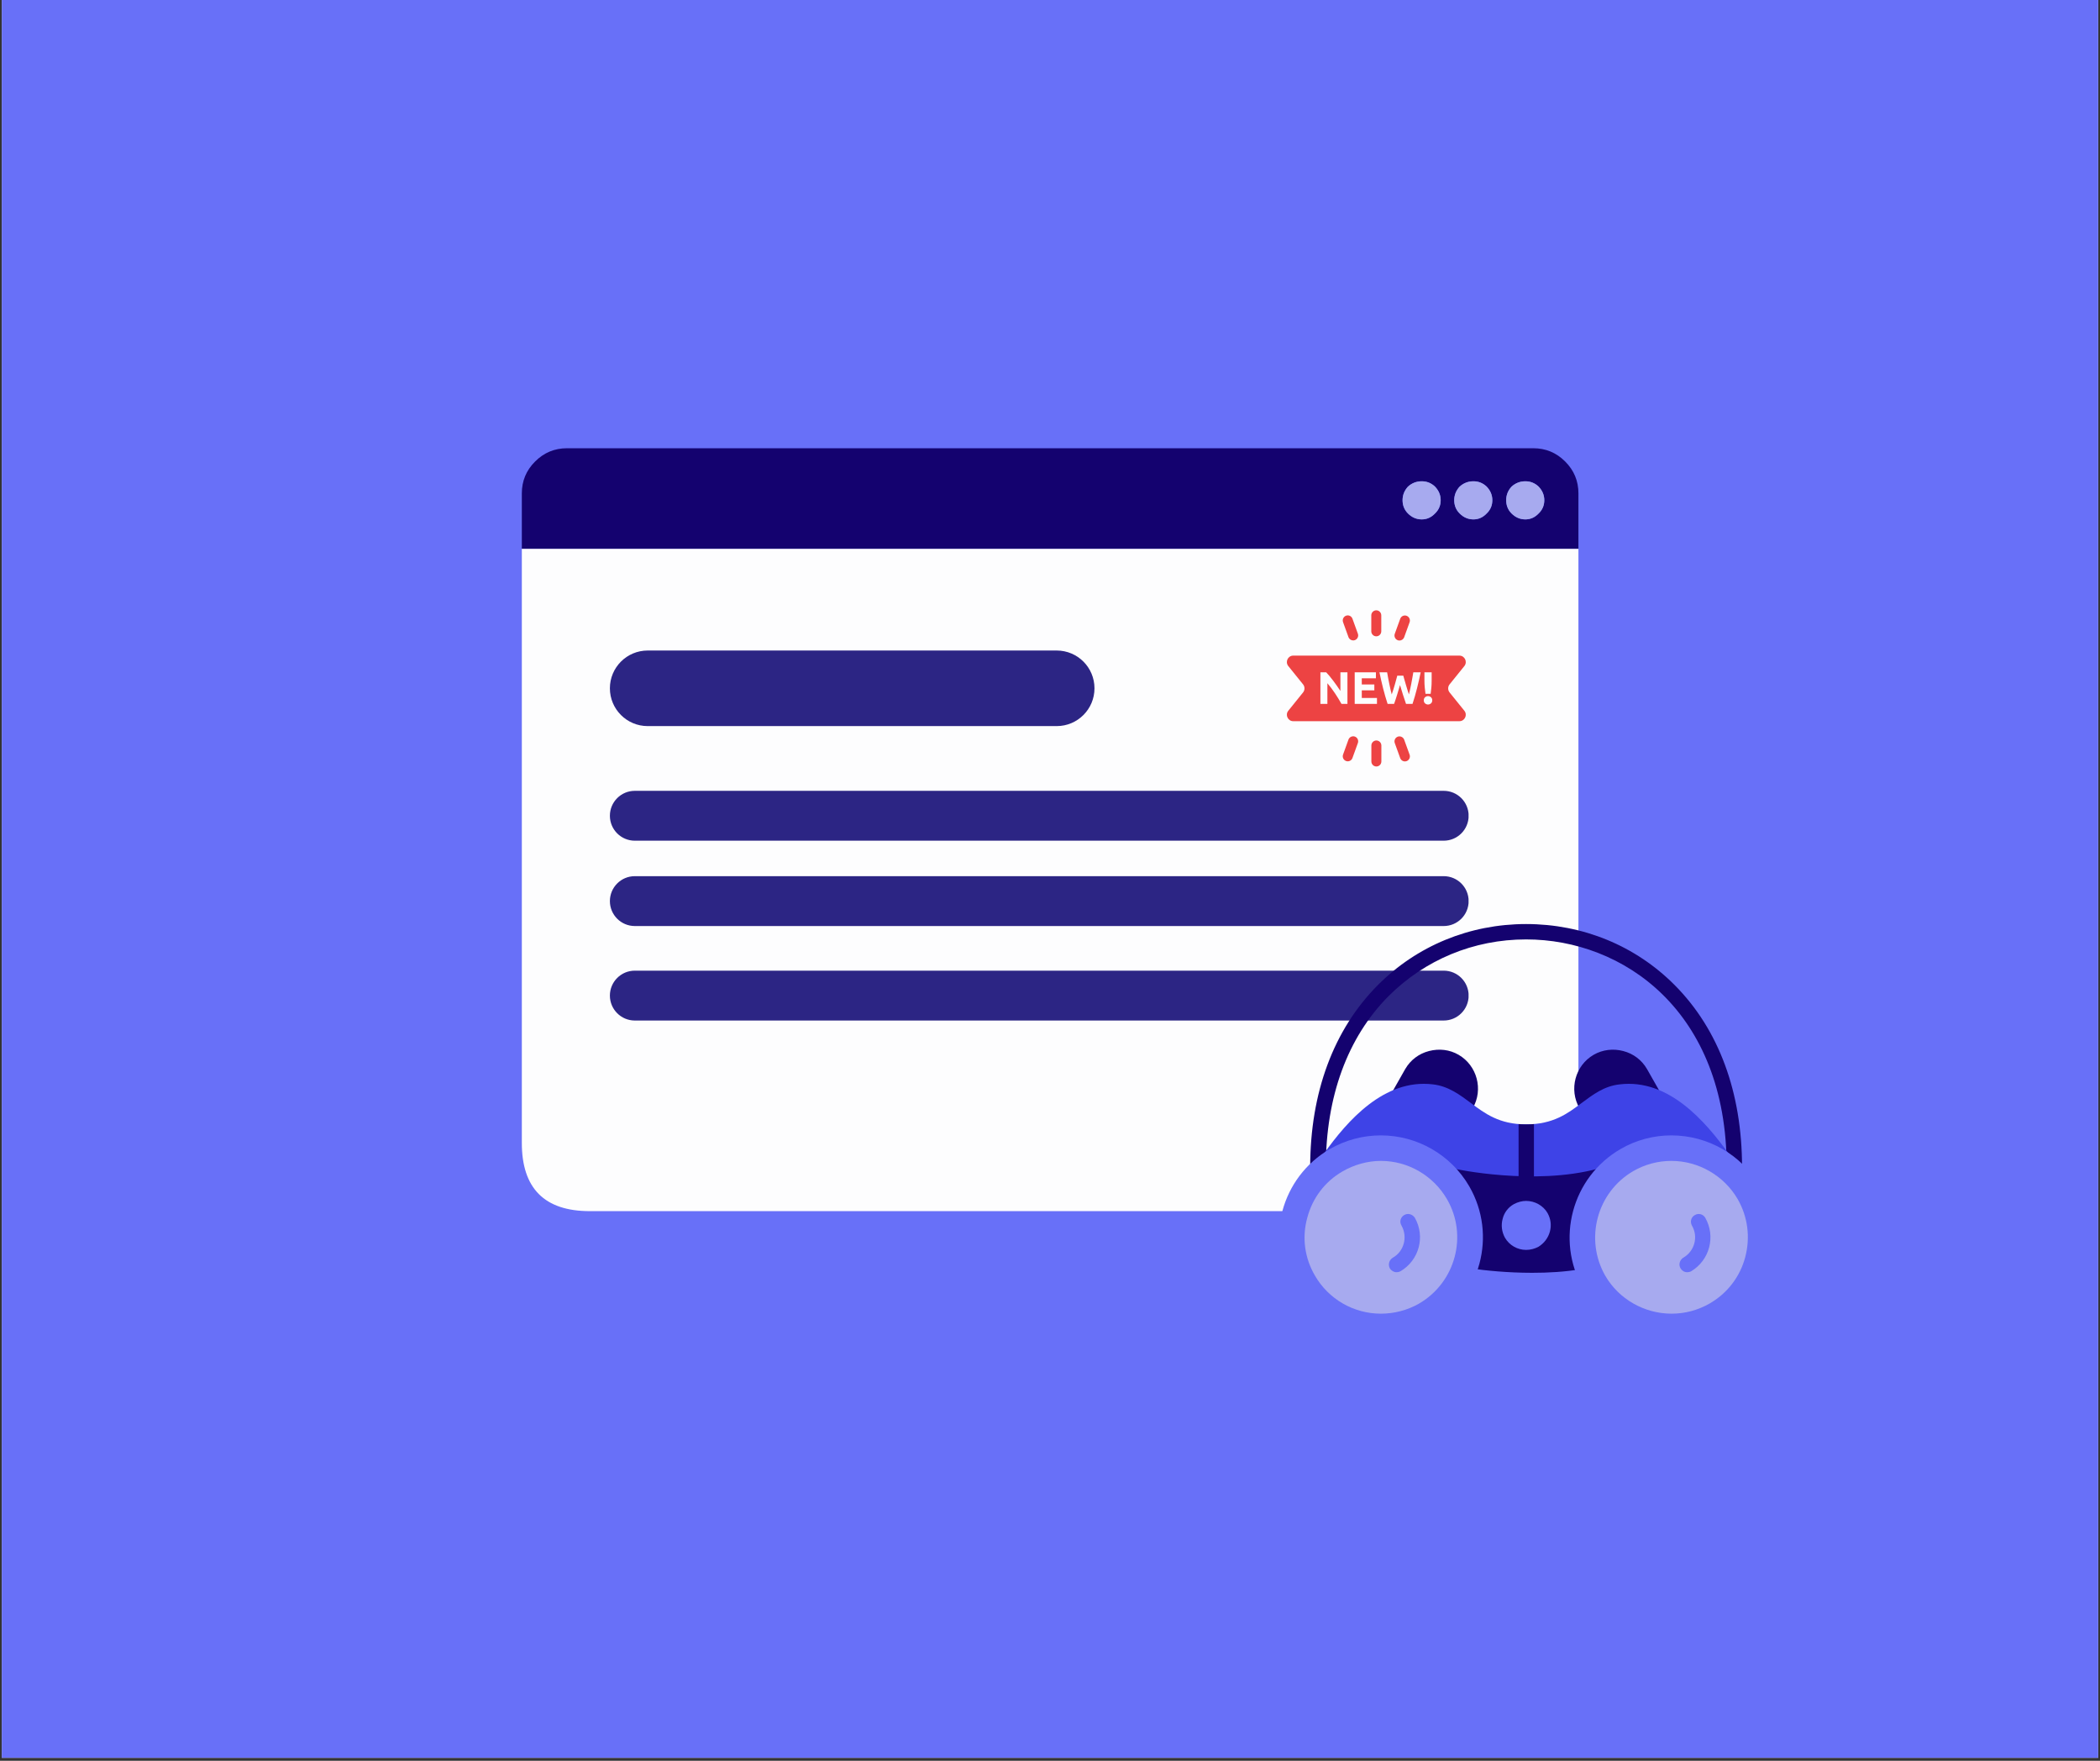 <svg xmlns="http://www.w3.org/2000/svg" xmlns:xlink="http://www.w3.org/1999/xlink" width="940" zoomAndPan="magnify" viewBox="0 0 705 591" height="788" preserveAspectRatio="xMidYMid meet" version="1.0"><rect x="0" y="0" width="705" height="591" fill="#333333" stroke="none"/><defs><clipPath id="acf938e9a4"><path d="M 0.594 0 L 704.402 0 L 704.402 590 L 0.594 590 Z M 0.594 0 " clip-rule="nonzero"/></clipPath><clipPath id="5c0799aa92"><path d="M 175.184 184 L 529.883 184 L 529.883 406.516 L 175.184 406.516 Z M 175.184 184 " clip-rule="nonzero"/></clipPath><clipPath id="7aff42e938"><path d="M 175.184 150.449 L 529.883 150.449 L 529.883 184.566 L 175.184 184.566 Z M 175.184 150.449 " clip-rule="nonzero"/></clipPath><clipPath id="fecb3b03b4"><path d="M 204.75 218.344 L 367.469 218.344 L 367.469 243.711 L 204.75 243.711 Z M 204.75 218.344 " clip-rule="nonzero"/></clipPath><clipPath id="08d184bae9"><path d="M 217.434 218.344 L 354.75 218.344 C 361.754 218.344 367.434 224.023 367.434 231.027 C 367.434 238.035 361.754 243.711 354.75 243.711 L 217.434 243.711 C 210.43 243.711 204.75 238.035 204.75 231.027 C 204.75 224.023 210.43 218.344 217.434 218.344 Z M 217.434 218.344 " clip-rule="nonzero"/></clipPath><clipPath id="26707168b2"><path d="M 0.75 0.344 L 163.469 0.344 L 163.469 25.711 L 0.75 25.711 Z M 0.75 0.344 " clip-rule="nonzero"/></clipPath><clipPath id="b817c000a0"><path d="M 13.434 0.344 L 150.75 0.344 C 157.754 0.344 163.434 6.023 163.434 13.027 C 163.434 20.035 157.754 25.711 150.75 25.711 L 13.434 25.711 C 6.43 25.711 0.75 20.035 0.75 13.027 C 0.75 6.023 6.43 0.344 13.434 0.344 Z M 13.434 0.344 " clip-rule="nonzero"/></clipPath><clipPath id="db24a7e4c2"><rect x="0" width="164" y="0" height="26"/></clipPath><clipPath id="c2139d441a"><path d="M 204.75 265.438 L 493.082 265.438 L 493.082 282.176 L 204.75 282.176 Z M 204.75 265.438 " clip-rule="nonzero"/></clipPath><clipPath id="cd2aaffbdd"><path d="M 213.117 265.438 L 484.672 265.438 C 489.297 265.438 493.043 269.184 493.043 273.809 C 493.043 278.43 489.297 282.176 484.672 282.176 L 213.117 282.176 C 208.496 282.176 204.75 278.43 204.75 273.809 C 204.75 269.184 208.496 265.438 213.117 265.438 Z M 213.117 265.438 " clip-rule="nonzero"/></clipPath><clipPath id="25094813a9"><path d="M 0.75 0.438 L 289.082 0.438 L 289.082 17.176 L 0.75 17.176 Z M 0.75 0.438 " clip-rule="nonzero"/></clipPath><clipPath id="cfd3ab706f"><path d="M 9.117 0.438 L 280.672 0.438 C 285.297 0.438 289.043 4.184 289.043 8.809 C 289.043 13.43 285.297 17.176 280.672 17.176 L 9.117 17.176 C 4.496 17.176 0.75 13.43 0.75 8.809 C 0.75 4.184 4.496 0.438 9.117 0.438 Z M 9.117 0.438 " clip-rule="nonzero"/></clipPath><clipPath id="3d3e7d2049"><rect x="0" width="290" y="0" height="18"/></clipPath><clipPath id="ba4af4f887"><path d="M 204.75 294.082 L 493.082 294.082 L 493.082 310.82 L 204.75 310.82 Z M 204.75 294.082 " clip-rule="nonzero"/></clipPath><clipPath id="6f4891965c"><path d="M 213.117 294.082 L 484.672 294.082 C 489.297 294.082 493.043 297.832 493.043 302.453 C 493.043 307.074 489.297 310.82 484.672 310.82 L 213.117 310.82 C 208.496 310.82 204.75 307.074 204.75 302.453 C 204.75 297.832 208.496 294.082 213.117 294.082 Z M 213.117 294.082 " clip-rule="nonzero"/></clipPath><clipPath id="5b9d9cd21f"><path d="M 0.75 0.082 L 289.082 0.082 L 289.082 16.82 L 0.75 16.82 Z M 0.75 0.082 " clip-rule="nonzero"/></clipPath><clipPath id="9a29b9e289"><path d="M 9.117 0.082 L 280.672 0.082 C 285.297 0.082 289.043 3.832 289.043 8.453 C 289.043 13.074 285.297 16.82 280.672 16.82 L 9.117 16.82 C 4.496 16.82 0.75 13.074 0.75 8.453 C 0.75 3.832 4.496 0.082 9.117 0.082 Z M 9.117 0.082 " clip-rule="nonzero"/></clipPath><clipPath id="94b0a5f185"><rect x="0" width="290" y="0" height="17"/></clipPath><clipPath id="445d044350"><path d="M 204.75 325.797 L 493.082 325.797 L 493.082 342.535 L 204.75 342.535 Z M 204.75 325.797 " clip-rule="nonzero"/></clipPath><clipPath id="2a8a9a88ed"><path d="M 213.117 325.797 L 484.672 325.797 C 489.297 325.797 493.043 329.543 493.043 334.164 C 493.043 338.785 489.297 342.535 484.672 342.535 L 213.117 342.535 C 208.496 342.535 204.75 338.785 204.75 334.164 C 204.75 329.543 208.496 325.797 213.117 325.797 Z M 213.117 325.797 " clip-rule="nonzero"/></clipPath><clipPath id="01f767c07c"><path d="M 0.75 0.797 L 289.082 0.797 L 289.082 17.535 L 0.75 17.535 Z M 0.75 0.797 " clip-rule="nonzero"/></clipPath><clipPath id="4d3e23367a"><path d="M 9.117 0.797 L 280.672 0.797 C 285.297 0.797 289.043 4.543 289.043 9.164 C 289.043 13.785 285.297 17.535 280.672 17.535 L 9.117 17.535 C 4.496 17.535 0.75 13.785 0.75 9.164 C 0.75 4.543 4.496 0.797 9.117 0.797 Z M 9.117 0.797 " clip-rule="nonzero"/></clipPath><clipPath id="066c7eecc8"><rect x="0" width="290" y="0" height="18"/></clipPath><clipPath id="68da5e82d5"><path d="M 460 204.852 L 464 204.852 L 464 214 L 460 214 Z M 460 204.852 " clip-rule="nonzero"/></clipPath><clipPath id="831f953d2a"><path d="M 460 248 L 464 248 L 464 257.262 L 460 257.262 Z M 460 248 " clip-rule="nonzero"/></clipPath><clipPath id="1d61021436"><path d="M 432 220 L 492.754 220 L 492.754 243 L 432 243 Z M 432 220 " clip-rule="nonzero"/></clipPath></defs><g clip-path="url(#acf938e9a4)"><path fill="#ffffff" d="M 0.594 0 L 704.406 0 L 704.406 590 L 0.594 590 Z M 0.594 0 " fill-opacity="1" fill-rule="nonzero"/><path fill="#6870f8" d="M 0.594 0 L 704.406 0 L 704.406 590 L 0.594 590 Z M 0.594 0 " fill-opacity="1" fill-rule="nonzero"/></g><g clip-path="url(#5c0799aa92)"><path fill="#fdfdfe" d="M 529.902 184.188 L 529.902 383.582 C 529.902 398.871 522.262 406.516 506.973 406.516 L 198.023 406.516 C 182.793 406.516 175.184 398.871 175.184 383.582 L 175.184 184.188 L 529.902 184.188 " fill-opacity="1" fill-rule="evenodd"/></g><g clip-path="url(#7aff42e938)"><path fill="#14026f" d="M 494.652 174.332 C 496.355 174.332 497.844 173.668 499.102 172.34 C 500.367 171.133 500.996 169.652 500.996 167.883 C 500.996 166.18 500.367 164.664 499.102 163.34 C 497.844 162.133 496.355 161.539 494.652 161.539 C 492.883 161.539 491.336 162.133 490.012 163.34 C 488.812 164.664 488.203 166.18 488.203 167.883 C 488.203 169.652 488.812 171.133 490.012 172.34 C 491.336 173.668 492.883 174.332 494.652 174.332 Z M 518.441 167.883 C 518.441 166.18 517.805 164.664 516.547 163.34 C 515.281 162.133 513.793 161.539 512.09 161.539 C 510.32 161.539 508.773 162.133 507.445 163.34 C 506.238 164.664 505.648 166.18 505.648 167.883 C 505.648 169.652 506.238 171.133 507.445 172.34 C 508.773 173.668 510.32 174.332 512.09 174.332 C 513.793 174.332 515.281 173.668 516.547 172.34 C 517.805 171.133 518.441 169.652 518.441 167.883 Z M 529.902 184.188 L 175.184 184.188 L 175.184 165.609 C 175.184 161.441 176.664 157.867 179.641 154.906 C 182.609 151.93 186.18 150.449 190.348 150.449 L 514.738 150.449 C 518.914 150.449 522.484 151.93 525.453 154.906 C 528.422 157.867 529.902 161.441 529.902 165.609 Z M 477.305 174.332 C 479.016 174.332 480.496 173.668 481.762 172.34 C 483.02 171.133 483.656 169.652 483.656 167.883 C 483.656 166.18 483.02 164.664 481.762 163.34 C 480.496 162.133 479.016 161.539 477.305 161.539 C 475.543 161.539 473.988 162.133 472.664 163.34 C 471.465 164.664 470.863 166.18 470.863 167.883 C 470.863 169.652 471.465 171.133 472.664 172.34 C 473.988 173.668 475.543 174.332 477.305 174.332 " fill-opacity="1" fill-rule="evenodd"/></g><path fill="#a7aaef" d="M 518.441 167.883 C 518.441 169.652 517.805 171.133 516.547 172.34 C 515.281 173.668 513.793 174.332 512.09 174.332 C 510.32 174.332 508.773 173.668 507.445 172.34 C 506.238 171.133 505.648 169.652 505.648 167.883 C 505.648 166.18 506.238 164.664 507.445 163.34 C 508.773 162.133 510.32 161.539 512.09 161.539 C 513.793 161.539 515.281 162.133 516.547 163.34 C 517.805 164.664 518.441 166.18 518.441 167.883 Z M 494.652 174.332 C 492.883 174.332 491.336 173.668 490.012 172.34 C 488.812 171.133 488.203 169.652 488.203 167.883 C 488.203 166.18 488.812 164.664 490.012 163.34 C 491.336 162.133 492.883 161.539 494.652 161.539 C 496.355 161.539 497.844 162.133 499.102 163.34 C 500.367 164.664 500.996 166.18 500.996 167.883 C 500.996 169.652 500.367 171.133 499.102 172.34 C 497.844 173.668 496.355 174.332 494.652 174.332 Z M 477.305 174.332 C 475.543 174.332 473.988 173.668 472.664 172.34 C 471.465 171.133 470.863 169.652 470.863 167.883 C 470.863 166.18 471.465 164.664 472.664 163.34 C 473.988 162.133 475.543 161.539 477.305 161.539 C 479.016 161.539 480.496 162.133 481.762 163.34 C 483.02 164.664 483.656 166.18 483.656 167.883 C 483.656 169.652 483.02 171.133 481.762 172.34 C 480.496 173.668 479.016 174.332 477.305 174.332 " fill-opacity="1" fill-rule="evenodd"/><g clip-path="url(#fecb3b03b4)"><g clip-path="url(#08d184bae9)"><g transform="matrix(1, 0, 0, 1, 204, 218)"><g clip-path="url(#db24a7e4c2)"><g clip-path="url(#26707168b2)"><g clip-path="url(#b817c000a0)"><path fill="#2c2584" d="M 0.75 0.344 L 163.469 0.344 L 163.469 25.711 L 0.75 25.711 Z M 0.75 0.344 " fill-opacity="1" fill-rule="nonzero"/></g></g></g></g></g></g><g clip-path="url(#c2139d441a)"><g clip-path="url(#cd2aaffbdd)"><g transform="matrix(1, 0, 0, 1, 204, 265)"><g clip-path="url(#3d3e7d2049)"><g clip-path="url(#25094813a9)"><g clip-path="url(#cfd3ab706f)"><path fill="#2c2584" d="M 0.75 0.438 L 289.016 0.438 L 289.016 17.176 L 0.75 17.176 Z M 0.75 0.438 " fill-opacity="1" fill-rule="nonzero"/></g></g></g></g></g></g><g clip-path="url(#ba4af4f887)"><g clip-path="url(#6f4891965c)"><g transform="matrix(1, 0, 0, 1, 204, 294)"><g clip-path="url(#94b0a5f185)"><g clip-path="url(#5b9d9cd21f)"><g clip-path="url(#9a29b9e289)"><path fill="#2c2584" d="M 0.75 0.082 L 289.016 0.082 L 289.016 16.82 L 0.75 16.82 Z M 0.75 0.082 " fill-opacity="1" fill-rule="nonzero"/></g></g></g></g></g></g><g clip-path="url(#445d044350)"><g clip-path="url(#2a8a9a88ed)"><g transform="matrix(1, 0, 0, 1, 204, 325)"><g clip-path="url(#066c7eecc8)"><g clip-path="url(#01f767c07c)"><g clip-path="url(#4d3e23367a)"><path fill="#2c2584" d="M 0.75 0.797 L 289.016 0.797 L 289.016 17.535 L 0.75 17.535 Z M 0.75 0.797 " fill-opacity="1" fill-rule="nonzero"/></g></g></g></g></g></g><path fill="#14026f" d="M 491.516 374.375 C 491.125 374.375 490.641 374.277 490.25 374.082 C 489.375 373.496 477.406 371.164 471.668 369.508 C 470.887 370.578 469.43 370.871 468.262 370.188 C 466.996 369.508 466.605 367.855 467.289 366.688 L 471.762 358.805 C 473.516 355.789 476.336 353.648 479.742 352.773 C 483.148 351.895 486.652 352.285 489.668 354.035 C 495.895 357.637 498.035 365.715 494.434 371.941 L 493.754 373.109 C 493.363 373.887 492.488 374.375 491.516 374.375 Z M 491.516 374.375 " fill-opacity="1" fill-rule="evenodd"/><path fill="#14026f" d="M 533.16 374.375 C 532.285 374.375 531.41 373.887 530.926 373.109 L 530.242 371.941 C 526.645 365.715 528.785 357.637 535.012 354.035 C 538.027 352.285 541.629 351.895 544.938 352.773 C 548.34 353.648 551.164 355.789 552.914 358.805 L 557.391 366.688 C 558.168 367.855 557.684 369.508 556.516 370.188 C 555.25 370.871 553.789 370.48 553.012 369.41 C 547.953 371.066 535.398 373.496 534.523 374.082 C 534.039 374.277 533.648 374.375 533.16 374.375 Z M 533.16 374.375 " fill-opacity="1" fill-rule="evenodd"/><path fill="#14026f" d="M 442.477 394.32 C 441.016 394.32 439.848 393.152 439.848 391.789 C 439.848 366.688 447.73 345.57 462.52 330.684 C 475.656 317.449 493.363 310.152 512.34 310.152 C 531.41 310.152 549.121 317.449 562.254 330.684 C 577.047 345.57 584.828 366.688 584.828 391.789 C 584.828 393.152 583.664 394.32 582.301 394.32 C 580.84 394.32 579.672 393.152 579.672 391.789 C 579.672 339.246 544.84 315.309 512.34 315.309 C 494.727 315.309 478.379 322.121 466.121 334.383 C 452.398 348.199 445.102 368.047 445.102 391.789 C 445.102 393.152 443.934 394.32 442.477 394.32 Z M 442.477 394.32 " fill-opacity="1" fill-rule="evenodd"/><path fill="#3e43e7" d="M 446.562 391.207 C 446.074 391.207 445.492 391.109 445.102 390.719 C 443.934 389.941 443.645 388.289 444.52 387.121 C 452.305 376.223 464.66 362.016 481.008 363.961 C 486.262 364.547 490.055 367.465 493.754 370.188 C 498.426 373.691 503.289 377.391 512.34 377.391 C 521.484 377.391 526.352 373.691 531.02 370.188 C 534.719 367.465 538.418 364.547 543.77 363.961 C 560.113 362.016 572.375 376.223 580.258 387.121 C 581.035 388.289 580.84 389.941 579.672 390.719 C 578.504 391.598 523.625 405.219 522.848 404.051 C 522.359 403.469 503.191 403.469 499.398 402.98 C 499.203 403.562 499.008 404.246 498.621 404.73 C 498.035 405.414 447.438 391.207 446.562 391.207 Z M 446.562 391.207 " fill-opacity="1" fill-rule="evenodd"/><path fill="#14026f" d="M 509.809 377.293 C 510.586 377.391 511.465 377.391 512.34 377.391 C 513.312 377.391 514.188 377.391 514.965 377.293 L 514.965 397.434 C 514.965 398.895 513.797 400.062 512.34 400.062 C 510.977 400.062 509.809 398.895 509.809 397.434 Z M 509.809 377.293 " fill-opacity="1" fill-rule="evenodd"/><path fill="#14026f" d="M 487.723 397.531 C 487.43 397.434 487.234 397.434 487.137 397.336 C 485.773 397.047 484.898 395.684 485.191 394.32 C 485.484 392.859 486.844 391.984 488.305 392.277 C 488.5 392.375 515.062 398.02 536.371 392.277 C 537.734 391.984 539.195 392.762 539.582 394.125 C 539.875 395.488 539.098 396.949 537.734 397.336 C 537.441 397.434 537.152 397.434 536.859 397.531 C 536.371 403.953 532.969 421.855 533.16 423.023 C 533.355 424.387 532.383 425.75 531.02 425.945 C 525.379 426.918 519.734 427.211 514.383 427.211 C 506.016 427.211 498.621 426.43 493.852 425.75 C 492.488 425.555 491.418 424.191 491.711 422.832 C 491.809 421.664 488.402 404.344 487.723 397.531 Z M 487.723 397.531 " fill-opacity="1" fill-rule="evenodd"/><path fill="#6870f8" d="M 463.59 449.59 C 451.426 449.59 440.043 442.973 433.914 432.465 C 424.473 416.117 430.117 395.098 446.465 385.66 C 451.719 382.645 457.559 381.086 463.59 381.086 C 475.754 381.086 487.137 387.605 493.266 398.211 C 502.707 414.559 497.062 435.48 480.715 444.918 C 475.461 447.934 469.621 449.59 463.59 449.59 Z M 463.59 449.59 " fill-opacity="1" fill-rule="evenodd"/><path fill="#6870f8" d="M 561.184 449.59 C 549.023 449.59 537.637 442.973 531.508 432.465 C 522.07 416.117 527.715 395.098 544.059 385.66 C 549.219 382.645 555.152 381.086 561.09 381.086 C 573.348 381.086 584.734 387.605 590.766 398.211 C 600.203 414.559 594.559 435.48 578.312 444.918 C 573.055 447.934 567.121 449.59 561.184 449.59 Z M 561.184 449.59 " fill-opacity="1" fill-rule="evenodd"/><path fill="#a7aaef" d="M 561.184 440.93 C 552.039 440.93 543.477 436.062 538.902 428.184 C 531.898 415.922 536.082 400.16 548.34 393.055 C 552.234 390.816 556.613 389.648 561.09 389.648 C 570.234 389.648 578.797 394.613 583.371 402.492 C 586.777 408.43 587.652 415.34 585.898 421.953 C 584.148 428.57 579.867 434.117 573.934 437.523 C 570.039 439.762 565.66 440.93 561.184 440.93 Z M 561.184 440.93 " fill-opacity="1" fill-rule="evenodd"/><path fill="#a7aaef" d="M 463.59 440.93 C 454.445 440.93 445.977 436.062 441.406 428.086 C 438 422.246 437.027 415.34 438.875 408.723 C 440.625 402.105 444.809 396.559 450.746 393.152 C 454.637 390.914 459.113 389.648 463.59 389.648 C 472.738 389.648 481.203 394.613 485.773 402.492 C 492.879 414.754 488.598 430.422 476.434 437.523 C 472.543 439.762 468.066 440.93 463.59 440.93 Z M 463.59 440.93 " fill-opacity="1" fill-rule="evenodd"/><path fill="#6870f8" d="M 512.34 419.523 C 509.418 419.523 506.695 417.965 505.234 415.434 C 504.164 413.488 503.875 411.25 504.457 409.109 C 504.945 407.066 506.305 405.219 508.254 404.148 C 509.516 403.469 510.977 403.078 512.34 403.078 C 515.258 403.078 518.078 404.633 519.539 407.164 C 520.609 409.109 520.902 411.25 520.316 413.391 C 519.734 415.531 518.371 417.285 516.523 418.453 C 515.258 419.133 513.797 419.523 512.34 419.523 Z M 512.34 419.523 " fill-opacity="1" fill-rule="evenodd"/><path fill="#6870f8" d="M 566.441 427.016 C 565.465 427.016 564.688 426.527 564.203 425.75 C 563.422 424.484 563.91 422.926 565.078 422.148 C 568.871 420.008 570.234 415.145 567.996 411.348 C 567.316 410.082 567.703 408.527 568.969 407.844 C 570.234 407.066 571.793 407.555 572.473 408.723 C 576.074 415.047 573.934 423.023 567.703 426.723 C 567.316 426.918 566.828 427.016 566.441 427.016 Z M 566.441 427.016 " fill-opacity="1" fill-rule="evenodd"/><path fill="#6870f8" d="M 468.844 427.016 C 467.969 427.016 467.094 426.527 466.605 425.75 C 465.926 424.484 466.316 422.926 467.578 422.148 C 471.375 420.008 472.641 415.145 470.5 411.348 C 469.719 410.082 470.207 408.527 471.375 407.844 C 472.641 407.066 474.195 407.555 474.973 408.723 C 478.574 415.047 476.434 423.023 470.109 426.723 C 469.719 426.918 469.332 427.016 468.844 427.016 Z M 468.844 427.016 " fill-opacity="1" fill-rule="evenodd"/><g clip-path="url(#68da5e82d5)"><path fill="#ed4343" d="M 462.039 213.578 C 462.965 213.578 463.715 212.824 463.715 211.891 L 463.715 206.539 C 463.715 205.609 462.965 204.852 462.039 204.852 C 461.113 204.852 460.359 205.609 460.359 206.539 L 460.359 211.891 C 460.359 212.824 461.113 213.578 462.039 213.578 Z M 462.039 213.578 " fill-opacity="1" fill-rule="nonzero"/></g><path fill="#ed4343" d="M 469.25 214.891 C 469.441 214.957 469.637 214.992 469.824 214.992 C 470.512 214.992 471.152 214.566 471.402 213.883 L 473.223 208.852 C 473.539 207.977 473.09 207.008 472.219 206.688 C 471.352 206.367 470.383 206.82 470.07 207.699 L 468.25 212.727 C 467.93 213.602 468.379 214.57 469.25 214.891 Z M 469.25 214.891 " fill-opacity="1" fill-rule="nonzero"/><path fill="#ed4343" d="M 452.703 213.848 C 452.953 214.535 453.594 214.957 454.281 214.957 C 454.473 214.957 454.664 214.926 454.855 214.855 C 455.727 214.535 456.176 213.57 455.855 212.691 L 454.035 207.664 C 453.719 206.789 452.762 206.34 451.887 206.656 C 451.016 206.977 450.566 207.941 450.883 208.82 Z M 452.703 213.848 " fill-opacity="1" fill-rule="nonzero"/><g clip-path="url(#831f953d2a)"><path fill="#ed4343" d="M 462.066 248.539 C 461.141 248.539 460.387 249.297 460.387 250.227 L 460.387 255.578 C 460.387 256.512 461.141 257.266 462.066 257.266 C 462.992 257.266 463.746 256.512 463.746 255.578 L 463.746 250.227 C 463.746 249.297 462.992 248.539 462.066 248.539 Z M 462.066 248.539 " fill-opacity="1" fill-rule="nonzero"/></g><path fill="#ed4343" d="M 454.855 247.23 C 454.664 247.16 454.473 247.129 454.281 247.129 C 453.594 247.129 452.949 247.551 452.703 248.238 L 450.883 253.266 C 450.566 254.145 451.016 255.109 451.887 255.43 C 452.754 255.75 453.723 255.297 454.035 254.422 L 455.855 249.395 C 456.176 248.516 455.723 247.551 454.855 247.23 Z M 454.855 247.23 " fill-opacity="1" fill-rule="nonzero"/><path fill="#ed4343" d="M 471.402 248.27 C 471.152 247.586 470.508 247.16 469.824 247.16 C 469.633 247.16 469.441 247.195 469.25 247.262 C 468.379 247.582 467.93 248.551 468.25 249.426 L 470.07 254.453 C 470.387 255.328 471.344 255.781 472.219 255.465 C 473.09 255.145 473.539 254.176 473.223 253.301 Z M 471.402 248.27 " fill-opacity="1" fill-rule="nonzero"/><g clip-path="url(#1d61021436)"><path fill="#ed4343" d="M 486.648 232.418 C 486.012 231.625 486.012 230.492 486.648 229.703 L 491.602 223.566 C 492.738 222.156 491.738 220.055 489.938 220.055 L 434.168 220.055 C 432.367 220.055 431.367 222.156 432.504 223.566 L 437.457 229.703 C 438.094 230.492 438.094 231.625 437.457 232.418 L 432.504 238.555 C 431.367 239.961 432.367 242.066 434.168 242.066 L 489.938 242.066 C 491.738 242.066 492.738 239.961 491.602 238.555 Z M 478.203 225.656 L 480.625 225.656 L 480.625 228.395 C 480.625 229.223 480.594 229.992 480.535 230.707 C 480.473 231.422 480.391 232.148 480.289 232.883 L 478.555 232.883 C 478.453 232.148 478.371 231.422 478.305 230.707 C 478.238 229.992 478.203 229.223 478.203 228.395 Z M 452.355 236.266 L 450.359 236.266 C 449.68 235.051 448.945 233.852 448.152 232.668 C 447.363 231.484 446.52 230.367 445.625 229.316 L 445.625 236.266 L 443.281 236.266 L 443.281 225.656 L 445.215 225.656 C 445.551 225.992 445.922 226.406 446.328 226.895 C 446.734 227.387 447.145 227.91 447.566 228.465 C 447.988 229.023 448.406 229.598 448.824 230.195 C 449.238 230.793 449.629 231.367 449.996 231.918 L 449.996 225.656 L 452.355 225.656 Z M 462.266 236.266 L 454.793 236.266 L 454.793 225.656 L 461.914 225.656 L 461.914 227.66 L 457.168 227.66 L 457.168 229.742 L 461.383 229.742 L 461.383 231.703 L 457.168 231.703 L 457.168 234.262 L 462.266 234.262 Z M 475.707 231.059 C 475.242 232.887 474.742 234.621 474.199 236.266 L 472.027 236.266 C 471.672 235.285 471.328 234.258 470.996 233.18 C 470.66 232.102 470.332 231.023 470.008 229.941 C 469.68 231.023 469.355 232.102 469.031 233.18 C 468.707 234.258 468.367 235.285 468.012 236.266 L 465.84 236.266 C 465.301 234.621 464.797 232.887 464.332 231.059 C 463.871 229.234 463.461 227.43 463.102 225.656 L 465.676 225.656 C 465.777 226.258 465.891 226.883 466.012 227.531 C 466.133 228.18 466.262 228.828 466.395 229.484 C 466.527 230.137 466.664 230.77 466.801 231.383 C 466.938 231.992 467.078 232.559 467.219 233.082 C 467.402 232.582 467.582 232.051 467.754 231.488 C 467.926 230.926 468.094 230.367 468.258 229.805 C 468.422 229.242 468.57 228.703 468.707 228.18 C 468.844 227.66 468.969 227.195 469.082 226.789 L 471.105 226.789 C 471.227 227.207 471.363 227.68 471.508 228.203 C 471.656 228.73 471.812 229.273 471.98 229.836 C 472.148 230.395 472.316 230.957 472.488 231.52 C 472.66 232.082 472.828 232.602 472.992 233.082 C 473.121 232.559 473.258 231.992 473.395 231.383 C 473.531 230.77 473.664 230.137 473.785 229.484 C 473.906 228.828 474.027 228.18 474.145 227.531 C 474.262 226.883 474.371 226.258 474.473 225.656 L 476.941 225.656 C 476.582 227.43 476.172 229.234 475.707 231.059 Z M 480.387 236.098 C 480.102 236.34 479.773 236.465 479.406 236.465 C 479.043 236.465 478.715 236.34 478.426 236.098 C 478.137 235.852 477.992 235.504 477.992 235.055 C 477.992 234.605 478.137 234.262 478.426 234.016 C 478.715 233.77 479.043 233.648 479.406 233.648 C 479.773 233.648 480.102 233.77 480.387 234.016 C 480.68 234.262 480.824 234.605 480.824 235.055 C 480.824 235.504 480.68 235.852 480.387 236.098 Z M 480.387 236.098 " fill-opacity="1" fill-rule="nonzero"/></g></svg>